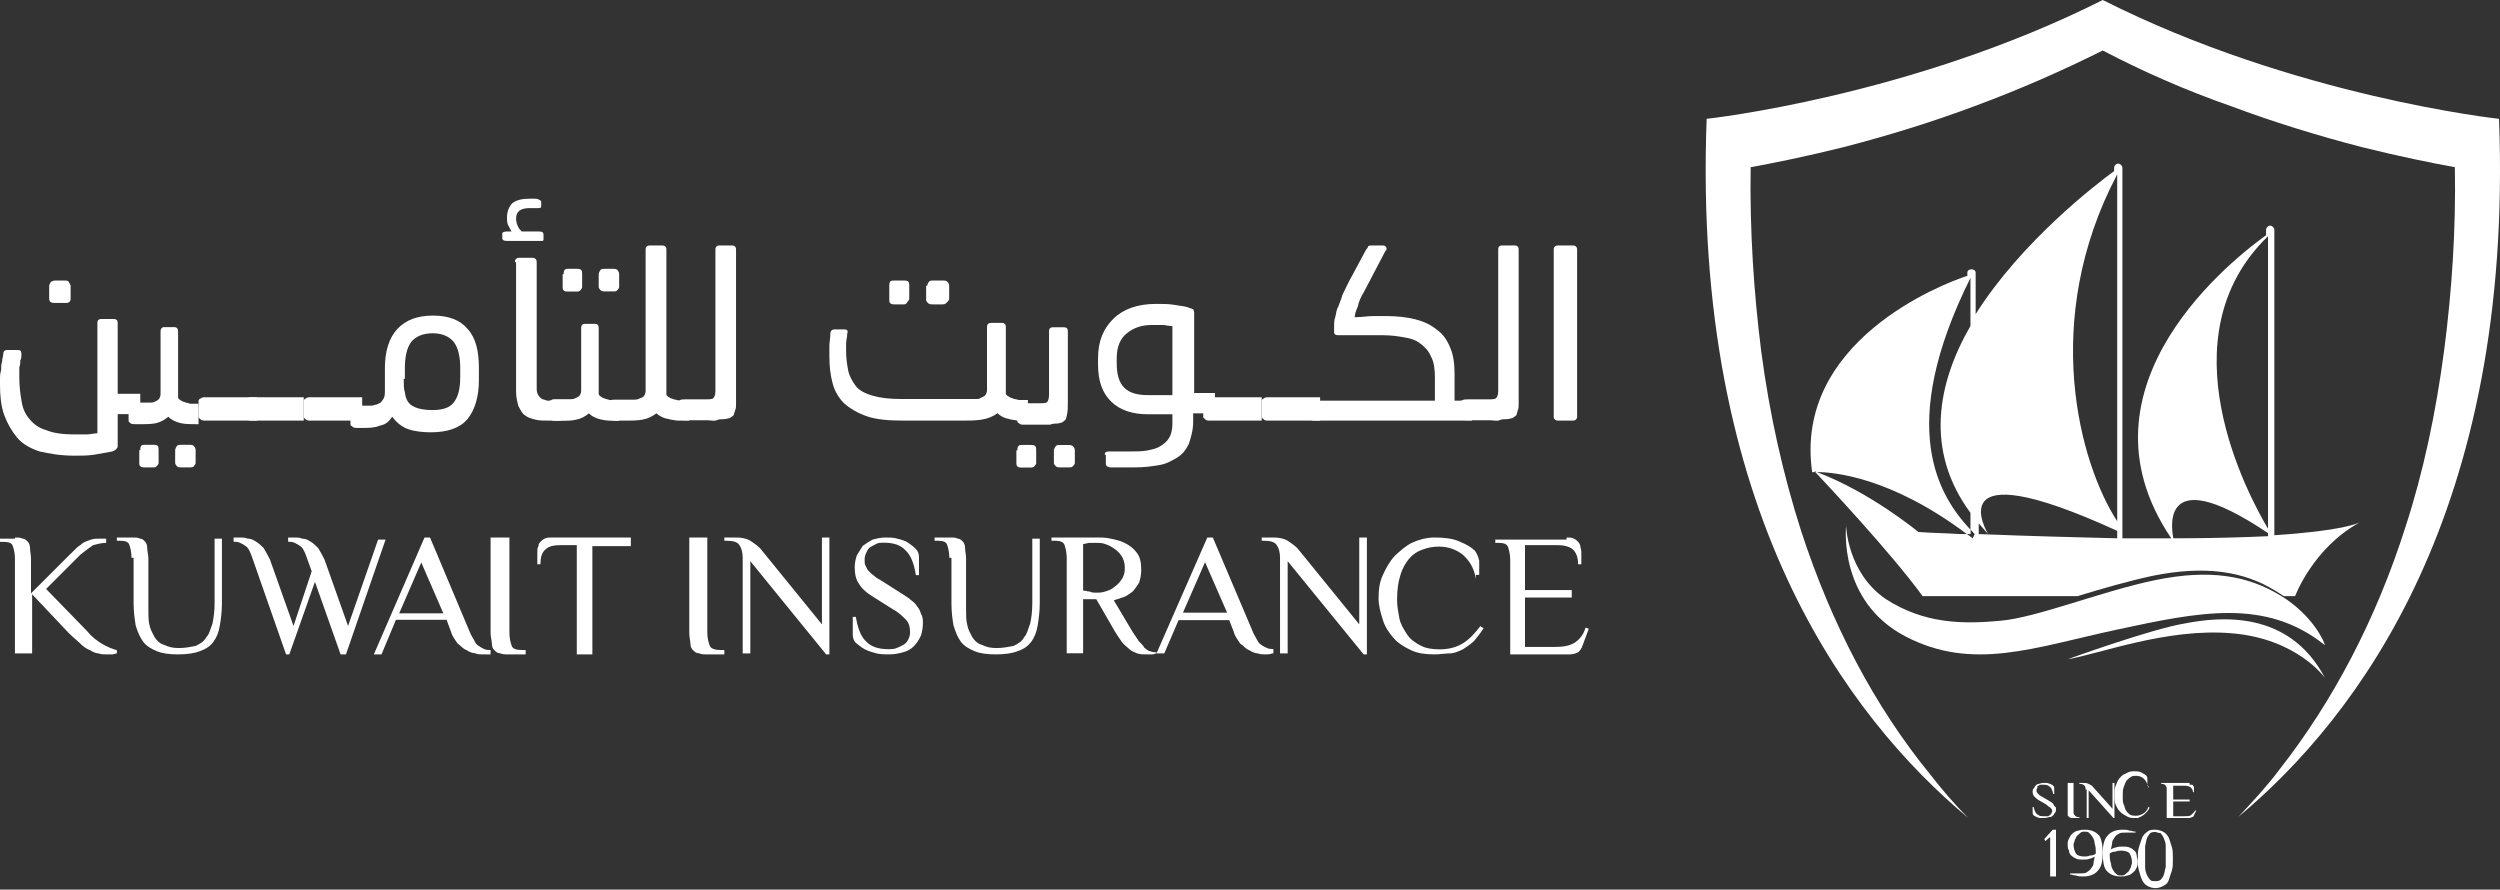 <svg version="1.2" xmlns="http://www.w3.org/2000/svg" viewBox="0 0 1540 548" width="1540" height="548">
	<rect x="0" y="0" width="1540" height="548" fill="#333333" stroke="none"/>
	<title>kic-logo-white-svg</title>
	<style>
		.s0 { fill: #ffffff } 
	</style>
	<g id="page">
		<g id="01-Individual-Home-01">
			<g id="menu-2.1">
				<g id="Logo-colored">
					<g id="kic-logo-white">
						<path id="Path" class="s0" d="m1539.4 73.2c0 0-126.2-13.6-244.1-73.2-118.4 59.6-244 73.2-244 73.2-9.1 241.6 86.7 368.5 161.2 430.7-8.5-8.4-16.2-17.5-23.3-26.6-34.4-42.1-60.9-92.6-79.7-150.2-11-34.4-19.4-71.3-24.6-110.8-4.5-35.6-7.1-73.8-6.5-113.3 14.3-2.6 33.7-6.5 57-12.3 27.9-7.2 55-15.6 80.9-25.3 27.9-10.3 54.4-22 79-34.3 24.6 12.9 51.2 24.6 79 34.3 25.9 9.7 53.1 18.1 80.9 25.3 23.3 5.8 42.8 9.7 57 12.3 0.7 38.8-1.9 76.4-6.5 112-5.1 38.9-12.9 75.8-23.9 109.5-18.1 57-44.7 107.5-77.7 149.6-7.8 10.4-16.8 20.1-25.3 29.1 73.8-61.5 169.7-188.4 160.6-430z"/>
						<path id="Path" class="s0" d="m1266.5 498.2c0 1.1 0 1.7-0.5 2.3-0.6 0.5-0.6 1.1-1.2 1.7-0.6 0.6-1.1 1.1-2.3 1.1-0.6 0-1.7 0.6-2.9 0.6-1.1 0-1.7 0-2.8 0-1.2 0-1.8-0.6-2.3-0.6-0.6-0.5-1.2-0.5-1.8-1.1-0.6-0.6-0.6-1.2-0.6-1.7v-3.4h0.6c0.6 2.2 1.2 3.9 2.3 4.5 1.2 1.2 2.3 1.2 4.6 1.2q0.9 0 1.8 0c0.5 0 1.1-0.6 1.1-0.6 0.6 0 0.6-0.6 1.2-1.2 0-0.5 0.5-1.1 0.5-1.1 0-1.1-0.5-1.7-1.1-2.3-0.6-0.5-1.7-1.1-2.9-2.2l-4-2.3c-1.2-0.6-2.3-1.7-2.9-2.3-0.6-0.5-1.2-1.7-1.2-2.8 0-0.6 0-1.7 0.6-2.3 0.6-0.6 0.6-1.1 1.2-1.7 0.6-0.6 1.1-1.1 1.7-1.1 0.6 0 1.7-0.6 2.9-0.6 0.6 0 1.7 0 2.3 0 0.6 0 1.7 0.6 2.3 0.6 0.6 0.5 1.1 0.5 1.7 1.1 0.6 0.6 0.6 1.1 0.6 1.7v3.4h-0.6c-0.6-2.3-1.1-4-2.3-4.5-1.1-1.2-2.3-1.2-4.6-1.2-0.6 0-1.1 0-1.1 0-0.6 0-0.6 0.6-1.2 0.6-0.6 0-0.6 0.6-0.6 1.1 0 0.6-0.5 1.2-0.5 1.2 0 0.5 0 1.1 0 1.1 0 0.6 0.5 0.6 0.5 1.1 0.6 0.6 0.6 0.6 1.2 1.2 0.6 0.6 1.1 0.6 1.7 1.1l4 2.3c0.6 0.6 1.2 0.6 1.8 1.1 0.5 0.6 1.1 0.6 1.1 1.2 0.6 0.5 0.6 1.1 0.6 1.1 1.1 0.6 1.1 1.1 1.1 1.7z"/>
						<path id="Path" class="s0" d="m1273.7 482.3h3.6v17.6c0 1.1 0 1.7 0.8 2.3 0 0.6 1.4 1.1 2.1 1.1h0.7v0.6h-3.6c-0.7 0-1.4 0-1.4 0-0.7 0-0.7-0.6-1.4-0.6 0-0.5-0.8-0.5-0.8-1.1q0-0.9 0-1.7z"/>
						<path id="Path" class="s0" d="m1284.7 486.3c0-1.2 0-1.7-0.6-2.3-0.6-0.6-1.3-1.1-2.5-1.1h-0.7v-0.6h2.6c1.2 0 1.9 0 3.1 0.6 0.7 0.5 1.3 0.5 2 1.1l12.7 14.2v-15.9h1.2v21.6h-0.6l-15.3-17.1v17.1h-1.2v-17.6z"/>
						<path id="Path" class="s0" d="m1323.5 485.6c-0.7-2.8-1.3-4.2-2.6-5.6-1.2-1.4-3.1-2.1-5-2.1-1.3 0-2.6 0-3.2 0.7-1.3 0.7-1.9 1.4-2.6 2.1q-0.9 1.1-1.9 4.2c-0.6 1.4-0.6 3.5-0.6 6.3 0 1.5 0 2.9 0.6 4.3 0.7 1.4 0.7 2.8 1.3 3.5 0.6 1.4 1.9 2.1 2.5 2.8 1.3 0.7 2.6 0.7 3.9 0.7 1.9 0 3.1-0.7 4.4-1.4 1.3-0.7 2.5-2.1 3.2-4.2l0.6 0.7c-0.6 1.4-1.3 2.1-1.9 2.8-0.6 0.7-1.3 1.4-2.5 2.1-0.7 0.7-1.9 0.7-2.6 1.4-1.2 0-1.9 0-3.1 0-2 0-3.2-0.7-4.5-1.4-1.3-0.7-2.5-1.4-3.8-2.8-1.3-1.4-1.9-2.8-2.5-4.2-0.7-1.4-0.7-3.5-0.7-5.7 0-2.1 0-4.2 0.7-5.6 0.6-1.4 1.2-3.5 2.5-4.9 1.3-1.4 1.9-2.1 3.8-2.8 1.3-0.7 2.5-1.4 4.5-1.4 1.9 0 3.8 0 5 0.7 1.3 0.7 2.6 1.4 3.2 2.1 0.6 0.7 0.6 1.4 0.6 2.8 0 1.4 0 2.1 0 3.5h0.7z"/>
						<path id="Path" class="s0" d="m1348.8 483.4c0.7 0 1.4 0 1.4 0 0.7 0 0.7 0.6 0.7 0.6l0.6 0.6c0 0.5 0 0.5 0 1.1v2.3h-0.6c0-1.2-0.7-2.3-1.4-2.9-0.7-0.5-2-1.1-3.3-1.1h-7.5v8.5h10.1v1.2h-10.1v9.1h6.8c2 0 3.3 0 4-0.6 0.7-0.6 2-1.7 2.7-2.9h0.7l-1.4 2.9c0 0.6-0.6 1.1-1.3 1.1-0.7 0.6-1.4 0.6-2 0.6h-13.5v-17.6c0-1.2 0-1.7-0.7-2.3 0-0.6-1.3-1.1-2-1.1h-0.7v-0.6h17.5z"/>
						<path id="Path" class="s0" d="m1266.5 539.9h-3.6v-24.3l-3 2.5-0.6-1.3 5.2-5.7h2z"/>
						<path id="Shape" fill-rule="evenodd" class="s0" d="m1295.3 525.2c0 4.9-0.7 8.6-2.9 11-2.1 2.5-5 3.7-9.3 3.7-1.4 0-2.9 0-4.3-0.6-1.5 0-2.2-0.6-3.6-0.6v-0.7c0.7 0 1.4 0 2.9 0 1.4 0 2.1 0 3.6 0 1.4 0 2.8 0 3.6-0.6 0.7-0.6 2.1-1.2 2.8-2.4 0.8-1.2 1.5-1.9 1.5-3.1 0-1.2 0.7-3 0.7-4.3-0.7 0.6-2.2 1.3-2.9 1.3-1.4 0.6-2.9 0.6-4.3 0.6-1.4 0-2.9 0-4.3-0.6-1.5-0.7-2.2-1.3-2.9-1.9-0.7-0.6-1.4-1.8-1.4-3-0.8-1.3-0.8-2.5-0.8-3.7 0-1.2 0-2.5 0.8-3.7 0.7-1.2 0.7-1.8 2.1-3.1 0.7-0.6 2.2-1.8 3.6-1.8 1.5-0.6 2.9-0.6 4.3-0.6q5.4 0 8.7 3.7c1.4 2.4 2.1 6.1 2.1 10.4zm-4.3 0.6c0-2.5 0-4.3-0.7-6.1 0-1.9-0.7-3.1-1.4-4.3-0.8-1.2-1.5-1.9-2.2-2.5-0.7-0.6-1.4-0.6-2.9-0.6-0.7 0-1.4 0-2.1 0.6q-1.1 0.9-2.2 1.9c-0.7 0.6-0.7 1.8-1.4 2.4 0 1.2-0.8 1.9-0.8 3.1 0 2.4 0.8 4.3 1.5 5.5 0.7 1.2 2.9 1.8 5 1.8 1.5 0 2.2 0 3.6-0.6 2.2 0 2.9-0.6 3.6-1.2z"/>
						<path id="Shape" fill-rule="evenodd" class="s0" d="m1295.3 525.8c0-4.9 0.7-8.6 2.9-11 2.2-2.5 5-3.7 9.4-3.7 1.4 0 2.8 0 4.3 0.6 1.4 0 2.1 0.6 3.6 0.6v0.6c-0.7 0-1.5 0-2.9 0-1.4 0-2.2 0-3.6 0-1.4 0-2.9 0-3.6 0.6-1.4 0.7-2.2 1.3-2.9 2.5-0.7 1.2-1.4 1.8-1.4 3.1 0 1.2-0.7 3-0.7 4.2 0.7-0.6 2.1-1.2 2.8-1.2 1.5-0.6 2.9-0.6 4.4-0.6 1.4 0 2.8 0 4.3 0.6 1.4 0.6 2.1 1.2 2.9 1.9 0.7 0.6 1.4 1.8 1.4 3 0 1.2 0.7 2.5 0.7 3.7 0 1.2 0 2.4-0.7 3.7-0.7 1.2-0.7 1.8-2.2 3-0.7 0.6-2.1 1.9-3.6 1.9-1.4 0.6-2.8 0.6-4.3 0.6q-5.4 0-8.6-3.7c-1.5-1.8-2.2-5.5-2.2-10.4zm4.3 0c0 2.4 0 4.3 0.8 6.1 0 1.9 0.7 3.1 1.4 4.3 0.7 1.2 1.4 1.8 2.2 2.5 0.7 0.6 1.4 0.6 2.8 0.6 0.8 0 1.5 0 2.2-0.6q1.1-1 2.2-1.9c0.7-0.6 0.7-1.8 1.4-2.4 0-1.3 0.7-1.9 0.7-3.1 0-2.4-0.7-4.3-1.4-5.5-0.7-1.2-2.9-1.8-5.1-1.8-1.4 0-2.1 0-3.6 0.6-2.1 0-2.8 0.6-3.6 1.2z"/>
						<path id="Shape" fill-rule="evenodd" class="s0" d="m1327.7 511.1c1.9 0 3.8 0.7 5.1 1.4 1.3 0.7 2.5 2.2 3.2 3.6 0.6 1.5 1.2 3.6 1.9 5.8 0.6 2.1 0.6 4.3 0.6 7.2 0 2.9 0 5-0.6 7.2-0.7 2.1-1.3 3.6-1.9 5.7-0.7 2.2-1.9 2.9-3.2 3.6-1.3 0.8-3.2 1.5-5.1 1.5-1.9 0-3.8-0.7-5.1-1.5-1.2-0.7-2.5-2.1-3.1-3.6-0.7-1.4-1.3-3.6-1.9-5.7-0.7-2.2-0.7-4.3-0.7-7.2 0-2.9 0-5.1 0.7-7.2 0.6-2.2 1.2-3.6 1.9-5.8 0.6-1.4 1.9-2.9 3.1-3.6 1.3-1.4 3.2-1.4 5.1-1.4zm0 1.4c-1.3 0-1.9 0-3.2 0.7-0.6 0.8-1.2 1.5-1.9 2.9-0.6 1.5-0.6 2.9-1.2 5.1q0 3.2 0 6.4 0 4.4 0 6.5c0 2.2 0.6 3.6 1.2 5.1 0.7 1.4 1.3 2.1 1.9 2.8 0.7 0.8 1.9 0.8 3.2 0.8 1.3 0 1.9 0 3.2-0.8 0.6-0.7 1.3-1.4 1.9-2.8 0.6-1.5 0.6-2.9 1.3-5.1q0-3.2 0-6.5 0-4.3 0-6.4c0-2.2-0.7-3.6-1.3-5.1-0.6-1.4-1.3-2.1-1.9-2.9-1.3 0-2.6-0.7-3.2-0.7z"/>
						<path id="Path" class="s0" d="m1404.7 366.8c-20.2-12.3-43.6-16.3-76.8-9.5-33.2 6.8-72.9 23.1-95.7 25.1-22.7 2.1-46.8 2.1-70.9-13.6-23.4-16.3-24.1-44.9-24.1-44.9 0 0-5.2 46.3 36.5 68.1 41.6 21.7 79.4 6.8 130.1-4.1 50.8-10.9 91.8-19.7 128.3 9.5 0-1.4-7.2-18.4-27.4-30.6z"/>
						<path id="Path" class="s0" d="m1346.1 384c-20.9 3.4-72.4 22.1-72.4 22.1 19.6-3.3 61.3-19.4 101-16 40.4 3.3 57.4 27.4 57.4 27.4-22.2-42.2-65.2-37.5-86-33.5z"/>
						<path id="Shape" fill-rule="evenodd" class="s0" d="m1216.4 329q-1.2-1.3-2.5-2.7v2.7q-1.1 0-2.2 0 1.7 1.3 3.5 2.6zm-2.6-2.7v-10.4c-28.2-38.2-20.5-79.6 0-115.1v-29.6c-46 92.5-19.3 134.4 0 155.1zm-2.2 2.7c-47.1-35.4-82.5-38.2-92.4-38.2 33.3 12.6 62.5 36.9 62.5 36.9 9 0.7 17.3 0.7 25.7 1.3 1.2 0 3 0 4.2 0zm-94-38.8q0 0 0.6 0.6 0.4 0 1 0-0.8-0.3-1.6-0.6zm0.6 0.6c-1.2 0-1.9 0.1-1.9 0.1-11.5-80.3 79.5-115.8 95.6-121v-2c0-1.3 1.3-2 2.5-2 1.3 0 2.6 0.7 2.6 2v25.6c28.2-44.7 74.4-80.2 85.3-88.1v-2c0-1.3 1.2-2.6 2.5-2.6 1.3 0 2.6 1.3 2.6 2.6v228.2c7 0 13.5 0 19.9 0 3.8 0 7 0 10.2 0-64.1-94.7 41.1-174.2 58.4-186.7v-3.3c0-1.3 1.2-2.6 2.5-2.6 1.3 0 2.6 1.3 2.6 2.6v188.1c41.7-2.7 51.3-7.3 52.6-7.9-28.9 15.8-39.8 45.4-39.8 45.4h-7c-2-1.4-3.2-2-5.2-3.3-19.2-11.9-42.9-15.8-75.6-9.2-14.8 3.2-30.8 7.8-46.2 12.5h-95.5c-19.2-26.5-60.9-70.9-66.1-76.4zm278.9 34.9v-180.2c-64.7 62.5-12.1 159.8 0 180.2zm0 4.6v-1.9c-70.5-47.4-58.3 2.6-58.3 3.2 23.7 0 43-0.6 58.3-1.3zm-92.9 1.3v-4.6c-112.2-51.3-79.5 2-79.5 2-1.9-2-3.9-4.6-5.8-6.6v6.6c32.7 1.3 60.9 2 85.3 2.6zm0-10.5v-213.7c-47.5 90.1-23.1 178.2 0 213.7z"/>
						<path id="Shape" class="s0" d="m30.3 176.1c0-0.7 0.7-2 1.3-2.7 0.7 0 1.4-0.6 2-0.6h6.6c0.7 0 1.3 0 2 0.6 0.6 1.3 1.3 2 1.3 2.7v7.9c0 0.6 0 1.3-0.7 1.9-0.6 0.7-1.3 0.7-2.6 0.7h-6.6c-0.6 0-2 0-2.6-0.7 0 0-0.7-0.6-0.7-1.9zm-19.1 39.5c1.3 0 2 0.6 2 2.6 0 1.3 0 2.6-0.7 3.9 0 1.4 0 2.7-0.6 4q0 2 0 3.9c0 1.4 0 2 0 2.7 0 5.2 0.6 9.9 1.3 13.8 0.6 4.6 2 7.9 4.6 11.2 2.6 3.3 5.9 5.9 10.5 7.2 4.7 2 10.6 2.7 17.8 2.7 2.7 0 4.7 0 7.3 0 2 0 4.6-0.7 6.6-0.7 0-2.6 0-5.3 0-7.2q0-3 0-6v-5.2-5.9-43.5c0-0.7 0-1.3 0.6-2 0.7-0.6 1.4-0.6 2-0.6h7.3c0.6 0 1.3 0 2 0.6 0.6 0.7 0.6 1.3 0.6 2v43.5h13.9v12.5h-13.9v5.2 5.3c0 2 0 3.3 0 5.3q0 2.9 0 3.9c0 1.3-1.3 2.6-3.3 3.3-3.9 0.7-7.2 1.3-11.2 2-3.9 0.6-7.9 0.6-11.9 0.6-9.2 0-15.8-1.3-21.7-2.6-5.9-2-10.6-4.6-13.9-8.6q-4.9-5.9-7.9-13.8c-1.9-5.2-2.6-11.8-2.6-18.4q0-1 0-4c0-1.3 0-3.3 0.7-5.2 0-2 0-4 0.6-5.3 0-2 0.7-3.3 0.7-4.6 0-1.3 0.6-2 0.6-2 0.7-0.6 1.4-0.6 2-0.6z"/>
						<path id="Shape" class="s0" d="m107.9 277.3c0-0.7 0.6-2 1.2-2.7 0.6-0.6 1.2-0.6 2.4-0.6h5.4c0.6 0 1.8 0 2.4 0.6 0.6 0.7 1.2 1.4 1.2 2.7v8c0 0.6-0.6 1.3-1.2 2-0.6 0.6-1.2 0.6-2.4 0.6h-5.4c-0.6 0-1.8 0-2.4-0.6-0.6-0.7-1.2-1.4-1.2-2zm-21.5 0c0-0.7 0-2 0.6-2.7 0.6-0.6 1.2-0.6 2.4-0.6h5.4c0.6 0 1.7 0 2.3 0.6 0.6 0.7 0.6 1.4 0.6 2.7v8c0 0.6-0.6 1.3-1.2 1.9-0.5 0.7-1.1 0.7-2.3 0.7h-5.4c-0.6 0-1.8 0-2.4-0.7-0.6-0.6-0.6-1.3-0.6-1.9v-8zm-7.2-27.3c0-0.6 0.6-1.3 1.2-1.3 0.6-0.7 1.8-0.7 3-0.7h6c0.6 0 1.8 0 3 0 1.2 0 1.8 0 3-0.6 1.2-0.7 1.7-0.7 2.3-1.4 0.6-0.6 1.2-1.9 1.2-3.3v-38.5c0-0.7 0-1.3 0.6-2 0.6-0.7 1.2-0.7 1.8-0.7h6c0.6 0 1.2 0 1.8 0.7 0.6 0.7 0.6 1.3 0.6 2v40.5q0 1 1.8 2c0.6 0.7 1.8 0.7 3 1.3 1.2 0 1.8 0.7 3 0.7 1.2 0 1.8 0 3 0h1.8v12.6h-1.8c-3 0-6 0-9-0.6-3-0.7-6-2-7.8-4-2.4 2-4.8 3.3-7.7 4-3 0.6-6 0.6-8.4 0.6h-4.2c-1.2 0-2.4 0-3-0.6-0.6-0.7-1.2-0.7-1.2-1.4z"/>
						<path id="Path" class="s0" d="m126.8 259.1c-1.3 0-2.5 0-3.2-0.7-0.6-0.8-1.3-0.8-1.3-1.5v-9.9c0-0.7 0.7-1.5 1.3-1.5 0.7-0.8 1.9-0.8 3.2-0.8h31.5v14.4z"/>
						<path id="Path" class="s0" d="m155.6 259.1c-1.3 0-2.6 0-3.2-0.7-0.6-0.8-1.3-0.8-1.3-1.5v-9.9c0-0.7 0.7-1.5 1.3-1.5 0.6-0.8 1.9-0.8 3.2-0.8h31.5v14.4z"/>
						<path id="Path" class="s0" d="m191.6 259.1c-1.3 0-2.6 0-3.2-0.7-0.7-0.8-1.3-0.8-1.3-1.5v-9.9c0-0.7 0.6-1.5 1.3-1.5 0.6-0.8 1.9-0.8 3.2-0.8h31.5v14.4z"/>
						<path id="Shape" fill-rule="evenodd" class="s0" d="m217.2 251.9c0-0.6 0.6-1.3 1.3-1.3 0.6-0.7 1.9-0.7 3.2-0.7 0.6 0 5.8 0 7.1 0 1.2 0 1.9-0.7 3.2-0.7 1.3-0.7 1.9-0.7 2.6-1.4 0.6-0.7 1.2-1.3 1.9-2.7 0.6-1.4 0.6-2.8 0.6-4.1v-14.4c0-10.3 2.6-18.5 7.7-24 5.2-5.5 12.3-8.2 21.9-8.2q14.5 0 21.3 8.2c5.1 5.5 7 13.7 7 24v7.5c0 10.3-2.5 18.5-7 24-4.5 5.5-12.3 8.2-22.6 8.2-5.1 0-10.3-0.6-14.1-2-3.9-1.4-7.1-4.1-9.7-7.6-1.9 2.8-3.8 4.8-7.7 5.5-3.2 1.4-7.1 1.4-10.9 1.4h-2.6c-1.3 0-2.6 0-3.2-0.7-0.7-0.7-1.3-0.7-1.3-1.4v-9.6zm31.5-18.5c0 3.5 0 6.2 0.7 8.3 0.6 4.8 2.5 7.5 5.8 8.9 2.5 1.3 6.4 2 10.9 2 6.4 0 10.9-1.3 13.5-4.8 2.6-3.4 3.9-8.2 3.9-15.7v-5.5c0-6.9-1.3-12.4-3.9-15.8-2.6-3.4-7.1-5.5-12.9-5.5-6.4 0-10.9 2.1-13.5 5.5-2.5 3.4-3.8 8.9-3.8 15.8v6.8z"/>
						<path id="Shape" class="s0" d="m317.2 161.5c0-0.7 0-1.4 0.7-2 0.7-0.7 1.4-0.7 2.1-0.7h7.8c0.7 0 1.4 0 2.1 0.7 0.7 0.6 0.7 1.3 0.7 2v76.8c0 2 0 3.3 0.7 4.6 0.7 1.3 1.4 1.9 2.1 2.6 0.7 0.6 2.1 0.6 3.6 1.3q2.1 0 4.2 0h4.2v12.3h-7c-3.6 0-6.4 0-8.5-0.6-2.8-0.7-4.9-1.3-6.4-2.6-2.1-1.3-2.8-3.3-4.2-5.9-0.7-2.6-1.4-5.2-1.4-9.1v-79.4zm-4.9-13.1c-2.1 0-2.9-0.6-2.9-1.9v-2.6c0-0.7 0.8-1.3 2.9-1.3h2.8q-1.1-2-2.1-3.9c-0.7-1.3-0.7-3.3-0.7-4.6 0-3.9 1.4-7.2 3.5-9.1 2.8-2 6.3-2.6 10.6-2.6 0.7 0 2.1 0 2.8 0 0.7 0 2.1 0 2.8 0.6 1.4 0.7 1.4 0.7 1.4 2v1.9c0 1.3-0.7 1.3-2.1 1.3q0 0-2.1 0c-1.4 0-2.1 0-2.8 0-5.7 0-8.5 2-8.5 6.5 0 2 0.7 4 1.4 5.3 0.7 1.3 1.4 1.9 2.1 2.6h10.6c2.1 0 2.8 0.6 2.8 1.9v2.6c0 0.7 0 1.3-0.7 1.3q-1 0-2.1 0z"/>
						<path id="Shape" class="s0" d="m368.8 168.9c0-0.7 0.6-2 1.2-2.7 0.6-0.6 1.2-0.6 2.4-0.6h5.4c0.6 0 1.8 0 2.4 0.6 0.6 0.7 1.2 1.4 1.2 2.7v7.9c0 0.7-0.6 1.4-1.2 2-0.6 0.7-1.2 0.7-2.4 0.7h-5.4c-0.6 0-1.8 0-2.4-0.7-0.6-0.6-1.2-1.3-1.2-2zm-21.6 0c0-0.6 0-1.9 0.6-2.6 0.6-0.7 1.2-0.7 2.4-0.7h5.4c0.6 0 1.8 0 2.4 0.7 0.6 0.7 0.6 1.3 0.6 2.6v8c0 0.7-0.6 1.3-1.2 2-0.6 0.7-1.2 0.7-2.4 0.7h-5.4c-0.6 0-1.8 0-2.4-0.7-0.6-0.7-0.6-1.3-0.6-2v-8zm-9 79c0-0.6 0.6-1.3 1.2-1.3 0.6-0.7 1.8-0.7 3-0.7h6c0.6 0 1.8 0 3 0 1.2 0 1.8 0 3-0.6 1.2-0.7 1.8-0.7 2.4-1.4 0.6-0.6 1.2-1.9 1.2-3.3v-38.5c0-0.6 0-1.3 0.6-2 0.6-0.6 1.2-0.6 1.8-0.6h6c0.6 0 1.2 0 1.8 0.6 0.6 0.7 0.6 1.4 0.6 2v40.5q0 1 1.8 2c0.6 0.7 1.8 0.7 3 1.3 1.2 0 1.8 0.7 3 0.7 1.2 0 1.8 0 3 0h1.8v12.6h-1.8c-3 0-6 0-9-0.7-3-0.6-6-1.9-7.8-3.9-2.4 2-4.8 3.3-7.8 3.9-3 0.7-6 0.7-8.4 0.7h-4.2c-1.2 0-2.4 0-3-0.7-0.6-0.6-1.2-0.6-1.2-1.3z"/>
						<path id="Path" class="s0" d="m374.2 248.2c0-0.7 0.7-1.3 1.3-1.3 0.7-0.7 2.1-0.7 3.4-0.7h8.1c0.6 0 2 0 3.3 0 1.4 0 2 0 3.4-0.6 1.3-0.7 2-0.7 2.7-1.3 0.6-0.7 1.3-2 1.3-3.3v-87.2c0-0.7 0-1.3 0.7-2 0.7-0.6 1.3-0.6 2-0.6h7.4c0.7 0 1.3 0 2 0.6 0.7 0.7 0.7 1.3 0.7 2v89.2q0 0.9 2 1.9c0.7 0.7 2 0.7 3.3 1.3 1.4 0 2.1 0.7 3.4 0.7 1.3 0 2 0 3.4 0h2v12.2h-2c-1.4 0-3.4 0-4.7 0-2.1 0-3.4-0.6-4.7-0.6-1.4-0.6-3.4-0.6-4.7-1.3-1.4-0.6-2.7-1.3-4.1-2.6-2.7 2-5.3 3.3-8.7 3.9-3.4 0.6-6.7 0.6-9.4 0.6h-6.7c-1.4 0-2.7 0-3.4-0.6-0.7-0.6-1.3-0.6-1.3-1.3v-9z"/>
						<path id="Path" class="s0" d="m417.4 247.9c0-0.7 0.6-1.3 1.3-1.3 0.7-0.6 2-0.6 3.3-0.6h12c2.7 0 4.7 0 5.4-0.7 0.6-0.6 1.3-1.9 1.3-4.5v-87.1c0-0.6 0-1.2 0.7-1.9 0.6-0.6 1.3-0.6 2-0.6h7.3c0.7 0 1.3 0 2 0.6 0.7 0.7 0.7 1.3 0.7 1.9v82.6 3.9c0 1.2 0 3.2 0 4.5 0 1.3 0 3.2 0 4.5 0 1.3 0 2.6-0.7 3.9 0 0.6-0.7 1.9-0.7 2.5-0.6 0.7-1.3 1.3-2.6 2-0.7 0-2 0.6-3.4 0.6-1.3 0-3.3 0-4.6 0.7-1.4 0.6-3.4 0-5.4 0-2 0-4 0-5.3 0h-8c-1.3 0-2.7 0-3.3-0.7-0.7-0.6-1.4-0.6-1.4-1.3v-9z"/>
						<path id="Shape" class="s0" d="m571.1 176.1c0-0.7 0.7-2 1.3-2.7 0.7-0.6 1.3-0.6 2.6-0.6h5.8c0.7 0 2 0 2.6 0.6 0.7 0.7 1.3 1.4 1.3 2.7v8c0 0.7-0.6 1.4-1.3 2.1-1.3 1.3-1.9 1.3-3.2 1.3h-5.8c-0.7 0-2 0-2.6-0.7-0.7-0.6-1.3-1.3-1.3-2v-8.7zm-23.3 0c0-0.7 0-2 0.6-2.7 0.7-0.6 1.3-0.6 2.6-0.6h5.8c0.7 0 2 0 2.6 0.6 0.7 0.7 0.7 1.4 0.7 2.7v8c0 0.7-0.7 1.4-1.3 2.1-0.7 1.3-1.3 1.3-2 1.3h-5.8c-0.6 0-1.9 0-2.6-0.7-0.6-0.6-0.6-1.3-0.6-2zm49.8 69.7c0.7 0 2 0 3.3 0 1.3 0 2.5 0 3.2-0.7 1.3-0.7 1.9-0.7 2.6-1.4 0.6-0.6 1.3-2 1.3-3.3v-38.8c0-0.7 0-1.4 0.6-2 0.7-0.7 1.3-0.7 2-0.7h6.4c0.7 0 1.3 0 2 0.7 0.6 0.6 0.6 1.3 0.6 2v40.8q0 1 2 2c0.6 0.7 1.9 0.7 3.2 1.4 1.3 0 2 0.6 3.2 0.6 1.3 0 2 0 2.6 0h2.6v12.7h-1.3c-1.3 0-2.6 0-4.5 0-1.3 0-3.2-0.6-4.5-0.6-2-0.7-3.3-0.7-4.6-1.4-1.3-0.6-2.6-1.3-3.8-2.6q-3.9 3-9.8 4c-3.8 0.6-7.7 0.6-11.6 0.6h-36.3c-9 0-16.8-0.6-22.6-2.6-5.8-2-10.4-4.7-14.3-8.1-3.2-3.3-5.8-7.3-7.1-12.7q-1.9-7-1.9-16.1c0-2 0-4 0-6.7 0-2 0.6-4.6 0.6-7.3 0-2 1.3-2.7 2.6-2.7h5.8c2 0 2.6 0.7 2 2.7 0 2-0.7 4-0.7 6 0 1.3 0 3.4 0 4.7 0 4.7 0.7 8.7 1.3 12 0.7 3.4 2.6 6.7 4.6 9.4 1.9 2.7 5.8 4.7 10.3 6 4.6 1.4 10.4 2.1 18.1 2.1z"/>
						<path id="Shape" class="s0" d="m649.2 277.4c0-0.7 0.7-2 1.3-2.7 0.6-0.6 1.2-0.6 2.4-0.6h5.5c0.6 0 1.2 0 2.4 0.6 0.6 0.7 1.3 1.4 1.3 2.7v7.9c0 0.7-0.7 1.3-1.3 2-0.6 0.6-1.2 0.6-2.4 0.6h-5.5c-0.6 0-1.8 0-2.4-0.6-0.6-0.7-1.3-1.3-1.3-2zm-22.5 0c0-0.7 0-2 0.6-2.6 0.6-0.7 1.2-0.7 2.4-0.7h5.5c0.6 0 1.9 0 2.5 0.7 0.6 0.6 0.6 1.3 0.6 2.6v7.9c0 0.7-0.6 1.3-1.2 2-0.7 0.7-1.3 0.7-2.5 0.7h-5.5c-0.6 0-1.8 0-2.4-0.7-0.6-0.7-0.6-1.3-0.6-2v-7.9zm-0.6-27c0-0.7 0.6-1.4 1.2-1.4 0.6-0.6 1.8-0.6 3-0.6h9.8c2.4 0 4.3 0 4.9-0.7 0.6-0.6 1.2-2 1.2-4.6v-9.9-9.2c0-3.3 0-5.9 0-9.2 0-3.3 0-6.6 0-10.6 0-0.7 0-1.3 0.6-2 0.6-0.6 1.2-0.6 1.8-0.6h6.7c0.6 0 1.3 0 1.9 0.6 0.6 0.7 0.6 1.3 0.6 2 0 3.3 0 5.9 0 8.6 0 2 0 4.6 0 6.6v5.9 7.9c0 4.6 0 9.3 0 13.2 0 4 0 7.3-0.6 9.2 0 0.7-0.6 2-0.6 2.7-0.7 0.6-1.3 1.3-2.5 2-0.6 0-1.8 0.6-3 0.6-1.3 0-2.5 0-4.3 0.7-1.8 0-3 0-4.9 0-1.8 0-3 0-4.9 0h-6.1c-1.2 0-2.4 0-3-0.7-0.6-0.6-1.2-0.6-1.2-1.3v-9.2z"/>
						<path id="Shape" fill-rule="evenodd" class="s0" d="m680.5 280.1c0-1.3 0.7-2 2.7-2 2 0 4 0 6.7 0q4 0 6.1 0c4 0 7.4 0 10.7-0.6 3.4-0.7 6.1-1.3 8.1-2.7 2-1.3 4-2.6 5.4-5.2 1.3-1.9 2-5.2 2-8.5v-5.9h-14.8c-10.1 0-17.5-2.6-22.9-7.8-5.4-5.3-8.1-12.5-8.1-22.9v-4c0-10.4 3.4-18.3 9.5-24.2 6-5.9 14.8-9.1 26.2-9.1 4 0 8.1 0 11.4 0.6 3.4 0.7 6.8 0.7 9.4 2 0.7 0 1.4 0.6 2.1 0.6 0 0.7 0.6 0.7 0.6 2v49.7h12.8v12.5h-13.4v5.2c0 5.2-1.4 9.8-2.7 13.7-2 4-4.1 6.6-7.4 8.5-3.4 2-6.8 4-11.5 4.6-4 0.7-8.7 1.3-14.1 1.3q-1 0-4 0c-1.4 0-8.1 0-8.8 0-1.3 0-2 0-2.7 0-0.6 0-1.3-0.6-2-0.6 0-0.7-0.6-0.7-0.6-1.3v-5.9zm7.4-56.3c0 6.5 1.3 11.8 4.7 15.1 3.3 3.2 8 4.5 14.8 4.5h14.8v-42.5c-2.1 0-4.1-0.7-6.1-0.7-2 0-4 0-6.7 0-6.7 0-11.5 2-15.5 5.3-4 3.3-6 8.5-6 15z"/>
						<path id="Path" class="s0" d="m745.7 259.1c-1.3 0-2.6 0-3.2-0.7-0.6-0.8-1.3-0.8-1.3-1.5v-9.9c0-0.7 0.7-1.5 1.3-1.5 0.6-0.8 1.9-0.8 3.2-0.8h31.5v14.4z"/>
						<path id="Path" class="s0" d="m781.7 259.1c-1.3 0-2.6 0-3.2-0.7-0.7-0.8-1.3-0.8-1.3-1.5v-9.9c0-0.7 0.6-1.5 1.3-1.5 0.6-0.8 1.9-0.8 3.2-0.8h31.5v14.4z"/>
						<path id="Path" class="s0" d="m806 249.4c0-0.7 0.6-1.3 1.2-2 0.7-0.6 1.9-0.6 3.2-0.6h73.5c0-2 0-4.6 0-7.2 0-2.6 0-5.2 0-7.1 0-5.2-0.6-9.8-2.5-13-1.3-3.3-3.8-5.9-6.4-7.8-2.5-2-5.7-3.3-10.1-3.9-3.8-0.7-8.2-1.3-12.7-1.3-2.5 0-5.7 0-8.8 0-3.2 0-5.7 0-8.3 0-2.5 0-5 0-6.9 0q-2.9 0-3.8 0c-1.9 0-2.6-0.7-2.6-2 0 0 0-0.6 0-1.3v-1.3c0-2.6 0-4.6 0.7-6.5 0.6-2 0.6-4.6 1.9-6.5 0.6-2 1.9-4.6 2.5-7.2q1.9-3.9 3.8-7.8l10.8-20.1c0.6-0.7 1.2-1.3 1.2-2 0.7-0.6 1.3-0.6 2.6-0.6h6.3c0.6 0 1.3 0 1.9 0.6 0.6 0.7 0.6 0.7 0.6 1.3 0 0.7 0 1.3-0.6 1.3l-13.3 25.4c-1.9 3.2-3.2 5.8-3.8 9.1-1.3 2.6-1.9 5.2-1.9 6.5 4.4 0 8.2-0.7 11.4-0.7 3.2 0 5.7 0 8.2 0 6.4 0 12.7 0.7 17.8 2 5 1.3 9.5 3.3 13.3 6.5 3.8 2.6 6.3 6.5 8.2 11.1 1.9 4.5 2.6 9.7 2.6 16.2v2 3.2 3.9 3.9 3.3h10.7v12.3h-96.3c-1.3 0-2.5 0-3.2-0.6-0.6-0.7-1.2-1.3-1.2-2z"/>
						<path id="Path" class="s0" d="m899.5 247.9c0-0.7 0.7-1.3 1.4-1.3 0.6-0.6 2-0.6 3.3-0.6h12c2.7 0 4.7 0 5.3-0.7 0.7-0.6 1.4-1.9 1.4-4.5v-87.1c0-0.6 0-1.2 0.6-1.9 0.7-0.6 1.4-0.6 2-0.6h7.3c0.7 0 1.4 0 2 0.6 0.7 0.7 0.7 1.3 0.7 1.9v82.6 3.9c0 1.2 0 3.2 0 4.5 0 1.3 0 3.2 0 4.5 0 1.3 0 2.6-0.7 3.9 0 0.6-0.6 1.9-0.6 2.5-0.7 0.7-1.4 1.3-2.7 2-0.7 0-2 0.6-3.3 0.6-1.3 0-3.3 0-4.7 0.7-1.3 0.6-3.3 0-5.3 0-2 0-4 0-5.3 0h-8.7c-1.3 0-2.7 0-3.3-0.7-0.7-0.6-1.4-0.6-1.4-1.3z"/>
						<path id="Path" class="s0" d="m957.1 153.8c0-0.7 0-1.3 0.8-2 0.7-0.6 1.5-0.6 2.2-0.6h8.4c0.7 0 1.5 0 2.2 0.6 0.8 0.7 0.8 1.3 0.8 2v102.7c0 0.7 0 1.3-0.8 2-0.7 0.6-1.5 0.6-2.2 0.6h-8.4c-0.7 0-1.5 0-2.2-0.6-0.8-0.7-0.8-1.3-0.8-2z"/>
						<path id="Path" class="s0" d="m9.2 331.1c2 0 3.3 0 4.7 0.7 1.3 0 1.9 0.6 3.3 2 0.6 0.6 1.3 2 1.3 3.9 0 2 0.6 4 0.6 6.6v21.2l22.5-22.5q2-2 4-3.9c1.3-1.4 2.6-2.7 3.9-3.3 1.3-1.4 2.7-2 4.6-2.7 2-0.7 3.3-1.3 6-1.3h5.3v2.6c-2.7 0-5.3 0.7-8 1.4q-2.9 1.9-7.9 5.9l-21.1 21.1 25.1 25.8c2.6 3.3 5.9 5.9 9.2 7.9 3.3 2 6.6 3.3 9.3 4v2c-0.7 0-2 0.6-2.7 0.6q-2 0-3.9 0c-1.4 0-3.3 0-4.7-0.6-1.3 0-3.3-0.7-5.2-2q-3-1-6-4c-2-2-4.6-4-7.2-6.6l-22.5-23.8v36.4h-10.6v-58.2c0-3.3-0.6-5.9-1.3-7.9-0.6-2-2.6-2.6-5.9-2.6h-2v-2h9.2z"/>
						<path id="Path" class="s0" d="m81 343.6c0-3.3-0.6-5.9-1.3-7.9-0.6-2-2.6-2.6-5.8-2.6h-1.9v-2h9.7c1.9 0 3.2 0 4.5 0.7 1.3 0 2 0.6 3.2 1.9 0.7 0.7 1.3 2 1.3 4 0 1.9 0.7 3.9 0.7 6.5v30.8c0 3.9 0 7.2 0.6 9.8 0.7 3.3 2 5.2 3.3 7.8 1.3 2 3.2 4 5.8 4.6 2.6 1.3 5.2 2 9.1 2 3.9 0 7.1-0.7 10.3-1.3 2.6-1.3 5.2-2.6 6.5-5.3 2-1.9 2.6-5.2 3.9-8.5 0.6-3.2 1.3-7.2 1.3-12.4v-39.9h4.5v39.9c0 5.2-0.6 9.8-1.3 13.7q-0.9 5.9-3.9 9.9c-1.9 2.6-4.5 4.5-8.4 5.8q-4.8 2-13.6 2c-5.2 0-9.7-0.6-12.9-2-3.3-1.3-6.5-3.2-8.4-5.8-2-2.7-3.3-5.9-4.6-9.9-0.6-3.9-1.3-8.5-1.3-13.7v-28.1z"/>
						<path id="Path" class="s0" d="m155.8 344.7c-0.7-1.9-1.3-3.8-2-5.1-0.7-1.3-1.3-2.6-2.6-3.3-0.7-0.6-2-1.3-3.3-1.9-1.3-0.7-2.7-0.7-4-0.7v-2.6q0 0 2 0 1 0 2 0c1.3 0 3.3 0 4.6 0.7 2 0 3.3 0.6 5.3 1.9 1.3 0.7 3.3 2.6 4.6 3.9 1.3 2 2.6 4.6 3.9 7.1l14.5 40.9 11.2-33.7-2.6-7.2c-0.7-1.9-1.3-3.8-2-5.1-0.7-1.3-1.3-2.6-2.6-3.3-0.7-0.6-2-1.3-3.3-1.9-1.3-0.7-2.7-0.7-4-0.7v-2.6q0 0 2 0 1 0 2 0c1.3 0 3.3 0 4.6 0.7 2 0 3.3 0.6 5.3 1.9 1.3 0.7 3.3 2.6 4.6 3.9 1.3 2 2.6 4.6 3.9 7.1l14.5 40.9 18.5-53.2h4.6l-24.4 70.7h-3.3l-15.8-44.7-15.8 44.7h-2z"/>
						<path id="Shape" fill-rule="evenodd" class="s0" d="m296.8 403.1c-1.3 0-2.7 0-4.1-0.7-1.3 0-3.4-0.6-5.4-2-2-0.6-3.4-2.6-5.4-4-1.4-2-3.4-4.6-4.1-7.3l-2.7-7.3h-31.2l-8.9 21.3h-4.7l31.2-72h3.4l24.4 58c0.7 2 2.1 4 2.8 5.3 0.6 1.4 1.3 2.7 2.7 3.4 0.7 0.6 2 1.3 3.4 2 1.3 0.6 2.7 0.6 4 0.6v2.7c-1.3 0-4 0-5.4 0zm-50.9-25.3h27.2l-13.6-31.3z"/>
						<path id="Path" class="s0" d="m303 331.1h10.8v58.7c0 3.3 0.7 6 1.4 8 0.7 2 2.9 2.6 6.5 2.6h2.1v2.7h-10.8c-2.1 0-3.6 0-5-0.7-1.4 0-2.2-0.6-3.6-2-0.7-0.6-1.4-2-1.4-4 0-1.3-0.8-4-0.8-6.6v-58.7z"/>
						<path id="Path" class="s0" d="m388.6 331.8v4.6h-23.7v66.7h-9.6v-67.3h-9.6c-4.4 0-7.6 0.6-9.6 2.6-2.5 2-3.2 5.3-3.2 9.2h-1.9v-7.9c0-1.3 0-2 0.7-3.3 0-1.3 0.6-2 1.2-2.6 0.7-0.7 1.3-1.4 2.6-2 1.3-0.7 2.6-0.7 4.5-0.7h48.6z"/>
						<path id="Path" class="s0" d="m424.6 331.1h11.1v58.7c0 3.3 0.8 6 1.5 8 0.8 2 3.8 2.6 6.7 2.6h2.3v2.7h-10.5c-2.2 0-3.7 0-5.2-0.7-1.5 0-2.2-0.6-3.7-2-0.7-0.6-1.5-2-1.5-4 0-1.3-0.7-4-0.7-6.6z"/>
						<path id="Path" class="s0" d="m457.5 343.7q0-5-2-7.9c-1.3-2-4-2.7-8-2.7h-1.3v-2h7.3c3.4 0 6.7 0.7 8.7 2 2 1.3 4 2.7 6 4.6l38.1 46.9v-53.5h4.6v72h-2l-46.7-57.4v56.8h-4.7z"/>
						<path id="Path" class="s0" d="m568.5 383.8c0 3.2-0.6 5.8-1.2 7.7-1.2 2.6-2.4 4.5-4.3 6.5-1.8 1.9-4.2 3.2-6.7 3.8-2.4 0.7-5.4 1.3-8.5 1.3-2.4 0-5.4 0-7.9-0.6-2.4-0.7-4.8-1.3-7.3-2.6-2.4-1.3-3.6-2.6-5.4-3.9-1.3-1.2-1.9-3.2-1.9-5.1v-10.9h1.9c1.2 7 3 12.2 6.6 15.4 3.1 3.2 7.9 4.5 13.4 4.5 1.8 0 3.1 0 4.9-0.6 1.8-0.7 3-1.3 4.2-2 1.3-0.6 2.5-1.9 3.1-3.2 0.6-1.3 1.2-2.6 1.2-4.5 0-3.2-0.6-5.8-2.4-7.7-1.9-1.9-4.3-4.5-7.9-6.4l-12.2-7.7c-4.3-2.6-7.3-5.2-9.1-8.4-1.8-2.6-2.5-5.8-2.5-10.3 0-2.5 0.7-5.1 1.3-7q1.8-2.9 3.6-5.8c1.8-1.3 3.7-2.6 6.1-3.9 2.4-0.6 4.9-1.3 7.9-1.3 2.4 0 4.9 0 7.3 0.7 2.4 0.6 4.9 1.3 6.7 2.5 1.8 1.3 3.6 2.6 4.8 3.9 1.3 1.3 1.9 3.2 1.9 5.1v11h-1.9c-1.2-7.1-3-12.2-6.6-15.5-3.1-3.2-7.3-4.5-13.4-4.5-1.2 0-3.1 0-4.3 0.7q-1.8 0.9-3.6 1.9c-1.2 0.7-1.9 1.9-2.5 3.2-0.6 1.3-1.2 2.6-1.2 4.5 0 1.3 0 3.2 0.6 3.9 0.6 1.3 1.2 2.6 1.9 3.2 1.2 1.3 1.8 1.9 3.6 3.2 1.2 1.3 3 1.9 4.9 3.2l12.1 7.7c1.9 1.3 4.3 2.6 5.5 3.9q2.7 1.9 3.7 3.8c1.2 1.3 1.8 2.6 2.4 4.5 1.2 2 1.2 3.9 1.2 5.8z"/>
						<path id="Path" class="s0" d="m584.8 343.6c0-3.3-0.7-5.9-1.3-7.9-0.7-2-2.6-2.6-5.9-2.6h-1.9v-2h9.7c2 0 3.3 0 4.5 0.7 1.3 0 2 0.6 3.3 1.9 0.6 0.7 1.3 2 1.3 4 0 1.9 0.6 3.9 0.6 6.5v30.8c0 3.9 0 7.2 0.7 9.8 0.6 3.3 1.9 5.2 3.2 7.8 1.3 2 3.3 4 5.8 4.6 2.6 1.3 5.2 2 9.1 2 3.9 0 7.1-0.7 10.4-1.3 2.6-1.3 5.2-2.6 6.5-5.3 1.9-1.9 2.5-5.2 3.8-8.5 0.7-3.2 1.3-7.2 1.3-12.4v-39.9h4.6v39.9c0 5.2-0.7 9.8-1.3 13.7q-1 5.9-3.9 9.9c-2 2.6-4.5 4.5-8.4 5.8q-4.9 2-13.6 2c-5.2 0-9.7-0.6-13-2-3.2-1.3-6.5-3.2-8.4-5.8-2-2.7-3.2-5.9-4.5-9.9-0.7-3.9-1.3-8.5-1.3-13.7v-28.1z"/>
						<path id="Shape" fill-rule="evenodd" class="s0" d="m675.3 369.1h-8.1v33.3h-10.1v-58.6c0-3.3-0.7-6-1.3-8-0.7-2-2.7-2.7-6.1-2.7h-2v-2h28.3c2 0 5.4 0 8.1 0.7 3.4 0.7 6.1 1.3 8.8 2.7 2.7 1.3 5.4 3.3 7.4 6 2 2.6 2.7 6 2.7 10.6 0 3.4-0.7 6-1.4 8-1.3 2-2.7 4-4 5.4-2 1.3-3.4 2.6-5.4 3.3q-3 1-6.1 2l11.5 19.3q2 3 4 6c1.4 1.3 2.7 2.7 3.4 4 1.4 0.7 2 2 3.4 2 1.3 0.7 2.7 0.7 4 0.7v0.6c-0.6 0-1.3 0.7-2.7 0.7q-2 0-4 0c-2 0-3.4 0-5.4-0.7-1.4-0.6-3.4-1.3-4.7-2.6-1.4-1.4-3.4-2.7-4.8-4.7-1.3-2-3.3-4.7-4.7-7.3zm0-4c1.4 0 3.4 0 5.4-0.7 2-0.6 4.1-1.3 5.4-2.6 2-1.4 3.4-2.7 4.7-4.7 1.4-2 2.1-4 2.1-7.3 0-2.7-0.7-5.4-2.1-7.4-1.3-2-2.7-3.3-4.7-4.6-2-1.4-3.4-2-5.4-2.7-2-0.7-3.4-0.7-5.4-0.7q-2 0-4 0c-1.4 0-2.7 0.7-4.1 0.7v28.7c1.4 0 2.7 0.6 4.1 0.6 1.3 0.7 2.7 0.7 4 0.7z"/>
						<path id="Shape" fill-rule="evenodd" class="s0" d="m783.7 402.5c-1.3 0.6-2.7 0.6-4.7 0.6-1.4 0-2.8 0-4.1-0.6-1.4 0-3.4-0.7-5.4-2-2.1-0.7-3.4-2.7-5.5-4-1.3-2-3.4-4.6-4-7.3l-2.8-7.2h-31.2l-8.8 20.5h-4.8l31.3-71.4h3.4l24.4 57.5c0.7 2 2 3.9 2.7 5.3 0.7 1.3 1.4 2.6 2.7 3.3 0.7 0.6 2.1 1.3 3.4 1.9 1.4 0.7 2.7 0.7 4.1 0.7v2.7zm-55-25.1h27.2l-13.6-31.1z"/>
						<path id="Path" class="s0" d="m788.5 343.7q0-5-2-7.9c-1.3-2-4-2.7-8-2.7h-1.3v-2h7.3c3.4 0 6.7 0.7 8.7 2 2 1.3 4 2.7 6 4.6l38.1 46.9v-53.5h4.7v72h-2l-46.8-57.4v56.8h-4.7z"/>
						<path id="Path" class="s0" d="m909.2 356.6c-1.3-6.9-4-11.2-8.1-14.9-4-3.1-8.8-5-14.8-5q-5.1 0-10.2 1.9-5 1.8-8.1 5.6c-2 2.4-4 5.5-5.3 9.9-1.4 4.3-2.1 9.3-2.1 15.5 0 3.7 0.7 7.4 1.4 11.2 0.7 3.7 2.7 6.8 4.7 9.9 2 3.1 4.7 5 8.1 6.8 3.4 1.9 7.4 2.5 12.1 2.5q8.1 0 14.2-3.7c4.1-2.5 7.4-6.2 10.8-10.6l2 1.3c-2 3.1-4 5.6-6 8-2.1 1.9-4.8 3.8-6.8 5-2.7 1.3-5.4 2.5-8.1 2.5-2.7 0-6.1 0.6-9.4 0.6-5.4 0-10.2-0.6-14.2-2.5-4-1.8-8.1-4.3-10.8-7.4-2.7-3.1-5.4-6.8-6.7-11.2-1.4-4.3-2.7-8.7-2.7-13.6 0-5 0.6-10 2.7-14.3 2-4.4 4-8.1 7.4-11.8 3.4-3.1 6.7-6.2 10.8-8.1 4-1.8 8.7-3.1 13.5-3.1 6 0 11.4 0.6 15.5 2.5 4.7 1.9 7.4 3.7 9.4 5.6 1.4 1.9 2.1 3.7 2.7 6.2 0 2.5 0 5.6 0 8.7h-2z"/>
						<path id="Path" class="s0" d="m965 331.1c1.9 0 3.2 0 4.5 0.7 1.3 0.6 2 1.3 2.6 2 0.7 0.6 1.4 2 1.4 2.6 0 1.3 0.6 2 0.6 3.3v7.9h-2c0-4.6-1.3-7.2-3.2-9.2-2.6-2-5.9-2.6-9.8-2.6h-19.7v27.7h28.8v4.6h-28.8v30.4h19c4.6 0 8.5-0.7 11.8-2.7 2.6-1.9 5.2-4.6 6.5-9.2l2 0.7-3.9 10.5c-0.7 2-1.3 2.7-2.7 4-1.3 0.7-3.2 1.3-5.2 1.3h-36.6v-58.1c0-3.3-0.7-5.9-1.3-7.9-0.7-2-2.6-2.7-5.9-2.7h-2v-2h43.9z"/>
					</g>
				</g>
			</g>
		</g>
	</g>
</svg>